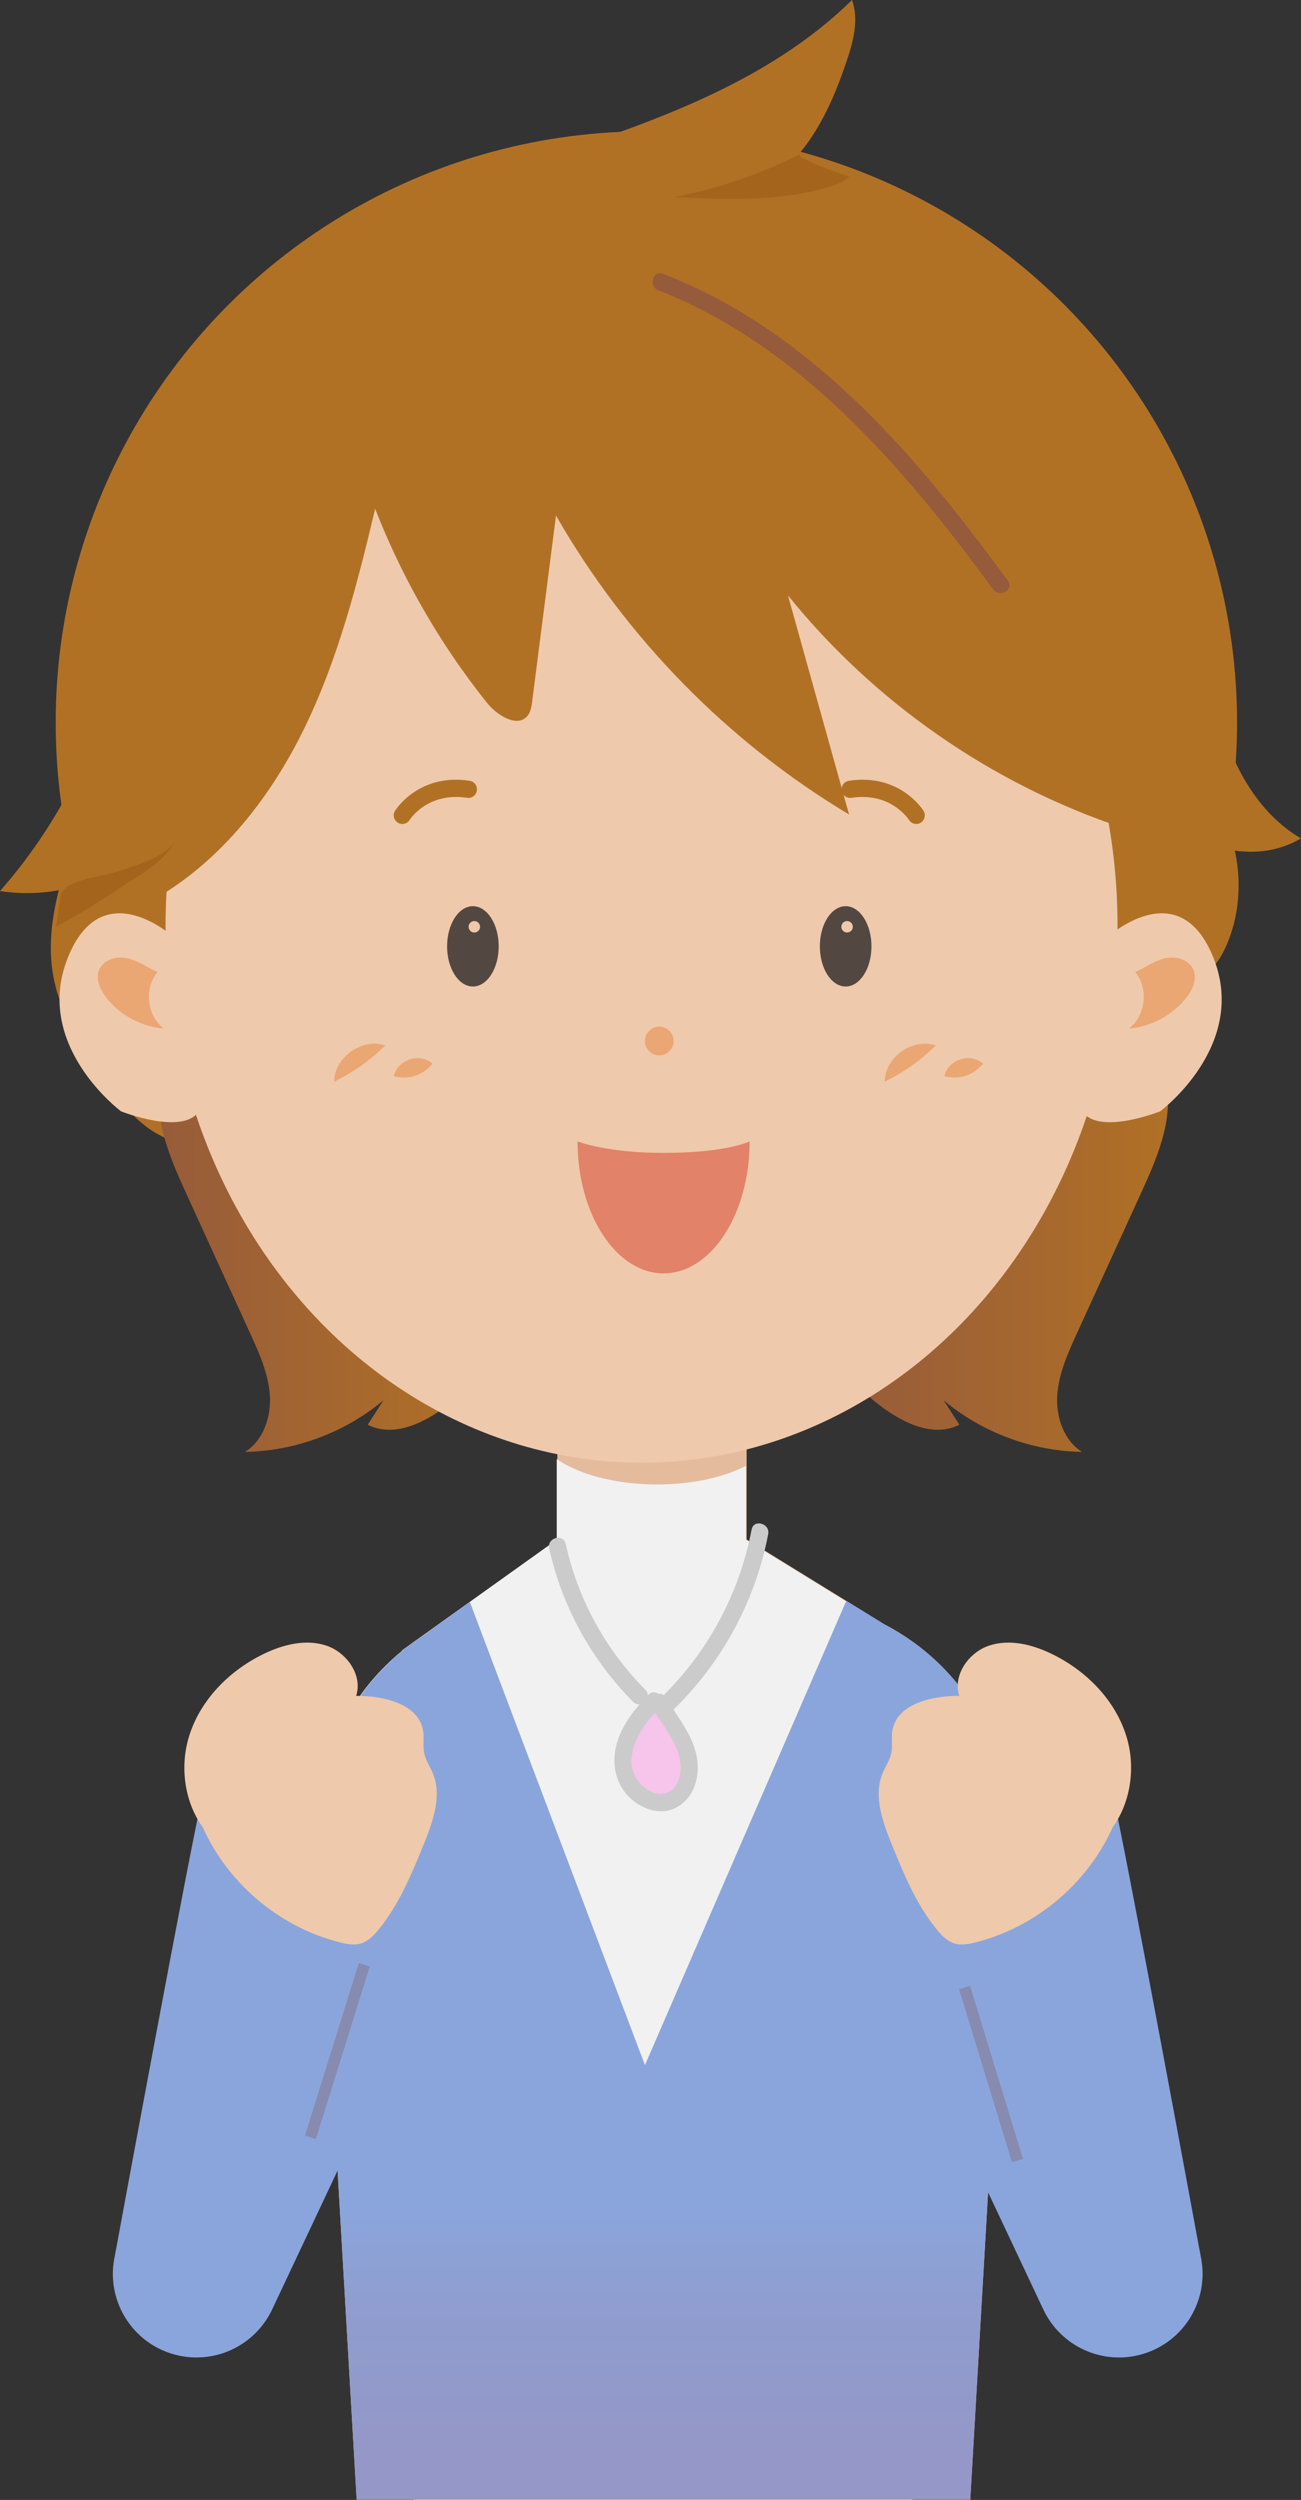 <?xml version="1.0" encoding="UTF-8"?>
<svg xmlns="http://www.w3.org/2000/svg" xmlns:xlink="http://www.w3.org/1999/xlink" id="_レイヤー_2" data-name="レイヤー 2" viewBox="0 0 226.86 435.74">
  <rect x="0" y="0" width="226.86" height="435.74" fill="#333333" stroke="none"/>
  <defs>
    <style>
      .cls-1 {
        fill: #efc9ab;
      }

      .cls-1, .cls-2, .cls-3, .cls-4, .cls-5, .cls-6, .cls-7, .cls-8, .cls-9, .cls-10, .cls-11, .cls-12, .cls-13, .cls-14, .cls-15, .cls-16 {
        stroke-width: 0px;
      }

      .cls-2 {
        fill: url(#linear-gradient);
      }

      .cls-3 {
        fill: #878baf;
      }

      .cls-4 {
        fill: #cbcbcb;
      }

      .cls-5 {
        fill: #eaa673;
      }

      .cls-6 {
        fill: #f7c4eb;
      }

      .cls-7 {
        fill: #e5bb9e;
      }

      .cls-8 {
        fill: #534741;
      }

      .cls-9 {
        fill: #965b3b;
      }

      .cls-10 {
        fill: #8aa5db;
      }

      .cls-11 {
        fill: url(#linear-gradient-2);
      }

      .cls-12 {
        fill: url(#linear-gradient-3);
      }

      .cls-13 {
        fill: #b17125;
      }

      .cls-14 {
        fill: #e28268;
      }

      .cls-15 {
        fill: #a5641c;
      }

      .cls-16 {
        fill: #f1f1f1;
      }
    </style>
    <linearGradient id="linear-gradient" x1="115.69" y1="326.54" x2="115.69" y2="483.2" gradientUnits="userSpaceOnUse">
      <stop offset=".38" stop-color="#8aa5db"></stop>
      <stop offset=".5" stop-color="#909cce"></stop>
      <stop offset=".66" stop-color="#9497c7"></stop>
      <stop offset="1" stop-color="#9696c5"></stop>
    </linearGradient>
    <linearGradient id="linear-gradient-2" x1="25.92" y1="219.45" x2="86.1" y2="219.45" gradientUnits="userSpaceOnUse">
      <stop offset="0" stop-color="#965b3b"></stop>
      <stop offset="1" stop-color="#b17125"></stop>
    </linearGradient>
    <linearGradient id="linear-gradient-3" x1="145.32" y1="219.45" x2="205.49" y2="219.45" xlink:href="#linear-gradient-2"></linearGradient>
  </defs>
  <g id="_レイヤー_1-2" data-name="レイヤー 1">
    <g>
      <path class="cls-7" d="M159.33,286.28h0c-1.61-1.16-3.3-2.21-5.08-3.13l-24.06-14.82v-19.64h-33v19.64l-24.24,17.32c-.48.33-.95.66-1.41,1.01l-1.35.97h.11c-9.84,7.99-15.79,20.53-14.71,34.24l6.6,113.82h107l6.6-113.82c1.14-14.51-5.58-27.71-16.46-35.59Z"></path>
      <path class="cls-16" d="M159.22,286.33h0c-1.61-1.16-3.3-2.21-5.08-3.13l-24.06-14.82v-12.87c-3.91,1.99-9.4,3.24-15.5,3.24-7.22,0-13.6-1.75-17.5-4.42v14.05l-24.24,17.32c-.48.33-.95.66-1.41,1.01l-1.35.97h.11c-9.84,7.99-15.79,20.53-14.71,34.24l16.6,113.82h87l16.6-113.82c1.14-14.51-5.58-27.71-16.46-35.59Z"></path>
      <path class="cls-2" d="M81.92,279.24l-8.97,6.41c-.48.33-.95.66-1.41,1.01l-1.35.97h.11c-9.84,7.99-15.79,20.53-14.71,34.24l6.6,113.82h107l6.6-113.82c1.14-14.51-5.58-27.71-16.46-35.59h0c-1.61-1.16-3.3-2.21-5.08-3.13l-6.68-4.12-35.11,80.92-30.53-80.72Z"></path>
      <g>
        <path class="cls-10" d="M60.86,297.02s-8.34.34-22.67,35.67c-8.62,21.25-14.81,45.64-18.15,60.43-1.71,7.58,2.81,15.16,10.29,17.25h0c6.85,1.92,14.08-1.39,17.12-7.82l28.46-60.36-15.04-45.17Z"></path>
        <path class="cls-10" d="M20.04,393.12s13.58-73.67,15.37-80.55c0,0,2.8,19.24,28.79,21.18l-13.19,48.54-30.98,10.83Z"></path>
        <path class="cls-1" d="M37.67,321.05c-5.03-4.38-6.67-11.94-4.73-18.32,1.93-6.38,7.02-11.53,13.02-14.44,3.39-1.65,7.35-2.65,10.94-1.46,3.58,1.19,6.38,5.18,5.2,8.76,4.84-.03,11.03,1.42,11.7,6.21.17,1.22-.08,2.48.15,3.69.25,1.29,1.04,2.4,1.54,3.62,1.62,3.98-.02,8.47-1.64,12.45-2.13,5.22-4.32,10.52-7.91,14.86-.82.99-1.77,1.96-3,2.33-1.15.35-2.4.12-3.57-.17-10.76-2.65-20.07-10.62-24.34-20.84"></path>
      </g>
      <g>
        <path class="cls-10" d="M168.52,297.02s8.34.34,22.67,35.67c8.62,21.25,14.81,45.64,18.15,60.43,1.71,7.58-2.81,15.16-10.29,17.25h0c-6.85,1.92-14.08-1.39-17.12-7.82l-28.46-60.36,15.04-45.17Z"></path>
        <path class="cls-10" d="M209.34,393.12s-13.58-73.67-15.37-80.55c0,0-2.8,19.24-28.79,21.18l13.19,48.54,30.98,10.83Z"></path>
        <path class="cls-1" d="M191.71,321.05c5.03-4.38,6.67-11.94,4.73-18.32-1.93-6.38-7.02-11.53-13.02-14.44-3.39-1.65-7.35-2.65-10.94-1.46s-6.38,5.18-5.2,8.76c-4.84-.03-11.03,1.42-11.7,6.21-.17,1.22.08,2.48-.15,3.69-.25,1.29-1.04,2.4-1.54,3.62-1.62,3.98.02,8.47,1.64,12.45,2.13,5.22,4.32,10.52,7.91,14.86.82.99,1.77,1.96,3,2.33,1.15.35,2.4.12,3.57-.17,10.76-2.65,20.07-10.62,24.34-20.84"></path>
      </g>
      <rect class="cls-3" x="43.06" y="356.49" width="31.53" height="2" transform="translate(-299.95 307.11) rotate(-72.66)"></rect>
      <rect class="cls-3" x="171.83" y="345.72" width="2" height="31.53" transform="translate(-98.21 66.39) rotate(-17.01)"></rect>
      <path class="cls-13" d="M23.29,102.66c-.87,12.14-3.36,24.17-7.38,35.66-3.87,11.06-9.22,22.71-6.12,34.01,1.29,4.69,3.96,8.87,6.59,12.96,2.43,3.77,4.91,7.61,8.36,10.48,3.45,2.87,8.09,4.66,12.46,3.66,5.03-1.15,8.68-5.79,10.07-10.75,1.39-4.96.9-10.24.21-15.35-2.35-17.49-6.89-34.68-13.47-51.05-1.91-4.76-4.66-10.02-9.66-11.16"></path>
      <path class="cls-13" d="M207.76,134.52c7.91,7.56,10.46,20.18,6.12,30.22-1.11,2.56-2.87,5.14-5.57,5.85-2.75.72-5.71-.81-7.46-3.05-1.75-2.24-2.55-5.07-3.22-7.83-2.47-10.14-3.78-21.33,1.01-30.6"></path>
      <path class="cls-13" d="M22.6,83.85c2.82,25.56-5.59,52.17-22.6,71.46,11.54,1.81,23.9-3.29,30.79-12.72,4.02-5.49,6.22-12.44,5.38-19.19-.84-6.75-4.94-13.18-11.04-16.18"></path>
      <path class="cls-11" d="M28.55,187.03c-2.28,6.73.73,13.99,3.68,20.46,3.8,8.3,7.6,16.61,11.39,24.91,1.57,3.44,3.17,6.98,3.43,10.76s-1.11,7.9-4.32,9.91c8.75-.14,17.42-3.38,24.13-8.99-.91,1.42-1.83,2.83-2.74,4.25,4.81,2.45,10.53-.63,14.72-4.03,3.76-3.04,7.51-7.1,7.23-11.92-.14-2.4-1.29-4.62-2.51-6.7-12.19-20.81-33.88-35.79-57.65-39.84"></path>
      <path class="cls-12" d="M202.86,187.03c2.28,6.73-.73,13.99-3.68,20.46-3.8,8.3-7.6,16.61-11.39,24.91-1.57,3.44-3.17,6.98-3.43,10.76s1.11,7.9,4.32,9.91c-8.75-.14-17.42-3.38-24.13-8.99.91,1.42,1.83,2.83,2.74,4.25-4.81,2.45-10.53-.63-14.72-4.03-3.76-3.04-7.51-7.1-7.23-11.92.14-2.4,1.29-4.62,2.51-6.7,12.19-20.81,33.88-35.79,57.65-39.84"></path>
      <ellipse class="cls-13" cx="112.71" cy="125.94" rx="103" ry="103.05"></ellipse>
      <ellipse class="cls-1" cx="111.87" cy="161.45" rx="83" ry="93.5"></ellipse>
      <path class="cls-1" d="M30.44,163.47s-12.64-11.69-18.66,3.57c-6.02,15.26,9.33,26.67,9.33,26.67,0,0,10.71,4.26,13.59,0l-4.26-30.24Z"></path>
      <path class="cls-1" d="M192.97,163.47s12.64-11.69,18.66,3.57c6.02,15.26-9.33,26.67-9.33,26.67,0,0-10.71,4.26-13.59,0l4.26-30.24Z"></path>
      <g>
        <ellipse class="cls-8" cx="147.46" cy="164.95" rx="4.5" ry="7"></ellipse>
        <ellipse class="cls-8" cx="82.46" cy="164.95" rx="4.5" ry="7"></ellipse>
      </g>
      <path class="cls-14" d="M100.71,198.95c0,12.7,6.72,23,15,23s15-10.3,15-23c0,0-4,2-15,2-10.05,0-15-2-15-2Z"></path>
      <path class="cls-13" d="M70.15,143.62c-.27,0-.55-.07-.79-.23-.7-.44-.91-1.36-.48-2.06.17-.27,4.19-6.57,13.01-5.24.82.12,1.38.89,1.26,1.71-.12.82-.88,1.39-1.71,1.26-6.81-1.03-9.89,3.66-10.02,3.86-.29.45-.77.7-1.27.7Z"></path>
      <path class="cls-13" d="M159.77,143.62c.27,0,.55-.07.79-.23.7-.44.91-1.36.48-2.06-.17-.27-4.19-6.57-13.01-5.24-.82.12-1.38.89-1.26,1.71.12.82.88,1.39,1.71,1.26,6.81-1.03,9.89,3.66,10.02,3.86.29.45.77.7,1.27.7Z"></path>
      <circle class="cls-5" cx="114.96" cy="181.45" r="2.5"></circle>
      <g>
        <path class="cls-5" d="M58.26,188.56c.03-4.26,4.88-7.72,8.92-6.33-2.78,2.7-5.46,4.58-8.92,6.33h0Z"></path>
        <path class="cls-5" d="M68.67,187.59c.67-2.92,4.49-4.17,6.74-2.19-1.78,2.1-4.08,2.83-6.74,2.19h0Z"></path>
      </g>
      <g>
        <path class="cls-5" d="M154.26,188.56c.03-4.26,4.88-7.72,8.92-6.33-2.78,2.7-5.46,4.58-8.92,6.33h0Z"></path>
        <path class="cls-5" d="M164.67,187.59c.67-2.92,4.49-4.17,6.74-2.19-1.78,2.1-4.08,2.83-6.74,2.19h0Z"></path>
      </g>
      <path class="cls-5" d="M26.26,168.85c-1.47-.86-3-1.74-4.69-1.92s-3.61.54-4.27,2.11c-.7,1.64.17,3.52,1.28,4.91,2.41,3.03,6.11,5.01,9.98,5.33-2.95-2.22-3.48-7.02-1.1-9.84"></path>
      <path class="cls-5" d="M199.15,168.85c1.47-.86,3-1.74,4.69-1.92s3.61.54,4.27,2.11c.7,1.64-.17,3.52-1.28,4.91-2.41,3.03-6.11,5.01-9.98,5.33,2.95-2.22,3.48-7.02,1.1-9.84"></path>
      <path class="cls-13" d="M64.76,75.03c2.76,3.44,1.9,8.42.88,12.71-3.2,13.53-6.62,27.14-12.77,39.6-6.15,12.47-15.32,23.85-27.63,30.31-2.97-16.21-5.83-33.53.59-48.71,7.05-16.7,23.65-27,39.39-35.98"></path>
      <path class="cls-13" d="M62.02,78.82c4.75,15.84,12.56,30.75,22.89,43.67,1.81,2.27,5.43,4.49,7.16,2.17.49-.66.61-1.52.72-2.34,1.39-10.82,2.78-21.64,4.16-32.46,12.22,21.35,30,39.48,51.11,52.11-3.55-12.73-7.11-25.46-10.66-38.19,15.07,18.68,35.58,32.91,58.35,40.5-.64-14.23-1.29-28.57-4.78-42.38-3.49-13.81-10.06-27.22-20.82-36.55-12.21-10.6-28.71-15.03-44.84-16.15-23.52-1.63-50.39,5.3-61.58,26.05"></path>
      <path class="cls-13" d="M193.92,62.75c7.18,10.95,12.13,23.36,14.45,36.24,1.55,8.62,1.94,17.45,4.19,25.91,2.25,8.46,6.73,16.82,14.29,21.23-10.15,6.04-24.02-.42-30.1-10.54-6.09-10.12-6.49-22.55-6.72-34.35-.21-10.66-.41-21.33-.62-31.99"></path>
      <path class="cls-4" d="M95.76,269.9c2.23,10.08,7.35,19.4,14.63,26.72,1.36,1.37,3.49-.75,2.12-2.12-6.94-6.97-11.74-15.79-13.86-25.39-.42-1.88-3.31-1.09-2.89.8h0Z"></path>
      <path class="cls-4" d="M131.06,266.61c-2.24,11.79-8.3,22.59-17.21,30.64-1.44,1.3.69,3.41,2.12,2.12,9.25-8.36,15.65-19.71,17.98-31.96.36-1.89-2.53-2.7-2.89-.8h0Z"></path>
      <g>
        <path class="cls-6" d="M114.06,296.51c-2.96,3.04-5.7,6.85-5.44,11.09.26,4.24,5.08,8.14,8.77,6.05,2.79-1.58,3.32-5.54,2.28-8.58-1.04-3.04-3.21-5.54-4.79-8.34"></path>
        <path class="cls-4" d="M113,295.45c-2.48,2.57-4.87,5.61-5.63,9.18-.69,3.26.11,6.55,2.6,8.85,2.24,2.07,5.63,3.07,8.37,1.34s3.61-5,3.25-7.99c-.51-4.17-3.39-7.35-5.4-10.87-.96-1.68-3.55-.17-2.59,1.51,1.49,2.61,3.58,4.98,4.59,7.84.68,1.93.81,4.44-.52,6.15s-3.54,1.46-5.12.27c-1.87-1.4-2.72-3.63-2.35-5.92.52-3.24,2.72-5.97,4.93-8.26,1.34-1.39-.78-3.51-2.12-2.12h0Z"></path>
      </g>
      <path class="cls-13" d="M93.11,28.09c19.89-6.49,40.54-13.44,55.46-28.09,1.24,3.46.21,7.28-.97,10.75-2.2,6.5-5.04,12.99-9.89,17.84-4.85,4.85-12.11,7.78-18.72,5.93"></path>
      <path class="cls-9" d="M114.82,50.61c19.37,7.56,34.71,22.37,47.66,38.22,3.7,4.53,7.24,9.19,10.69,13.91,1.13,1.54,3.73.05,2.59-1.51-12.5-17.06-26.29-33.91-44.29-45.44-5.01-3.21-10.32-5.91-15.86-8.07-1.8-.7-2.58,2.2-.8,2.89h0Z"></path>
      <path class="cls-15" d="M139.39,26.91c-6.89,3.48-14.27,6-21.86,7.45,9,.42,18.2.81,26.85-1.71,1.35-.39,2.73-.89,3.71-1.9-2.88-.86-5.69-1.97-8.39-3.3"></path>
      <path class="cls-15" d="M11.71,154.54c3.01-1.73,6.51-1.8,9.79-2.95,3.3-1.16,6.92-2.16,9.09-4.9-2,3.29-5.4,5.43-8.67,7.45-3.78,2.33-8.21,5.47-12.2,7.4.27-1.21.73-4.79,1-6"></path>
      <g>
        <circle class="cls-1" cx="82.71" cy="161.54" r="1"></circle>
        <circle class="cls-1" cx="147.71" cy="161.54" r="1"></circle>
      </g>
    </g>
  </g>
</svg>

